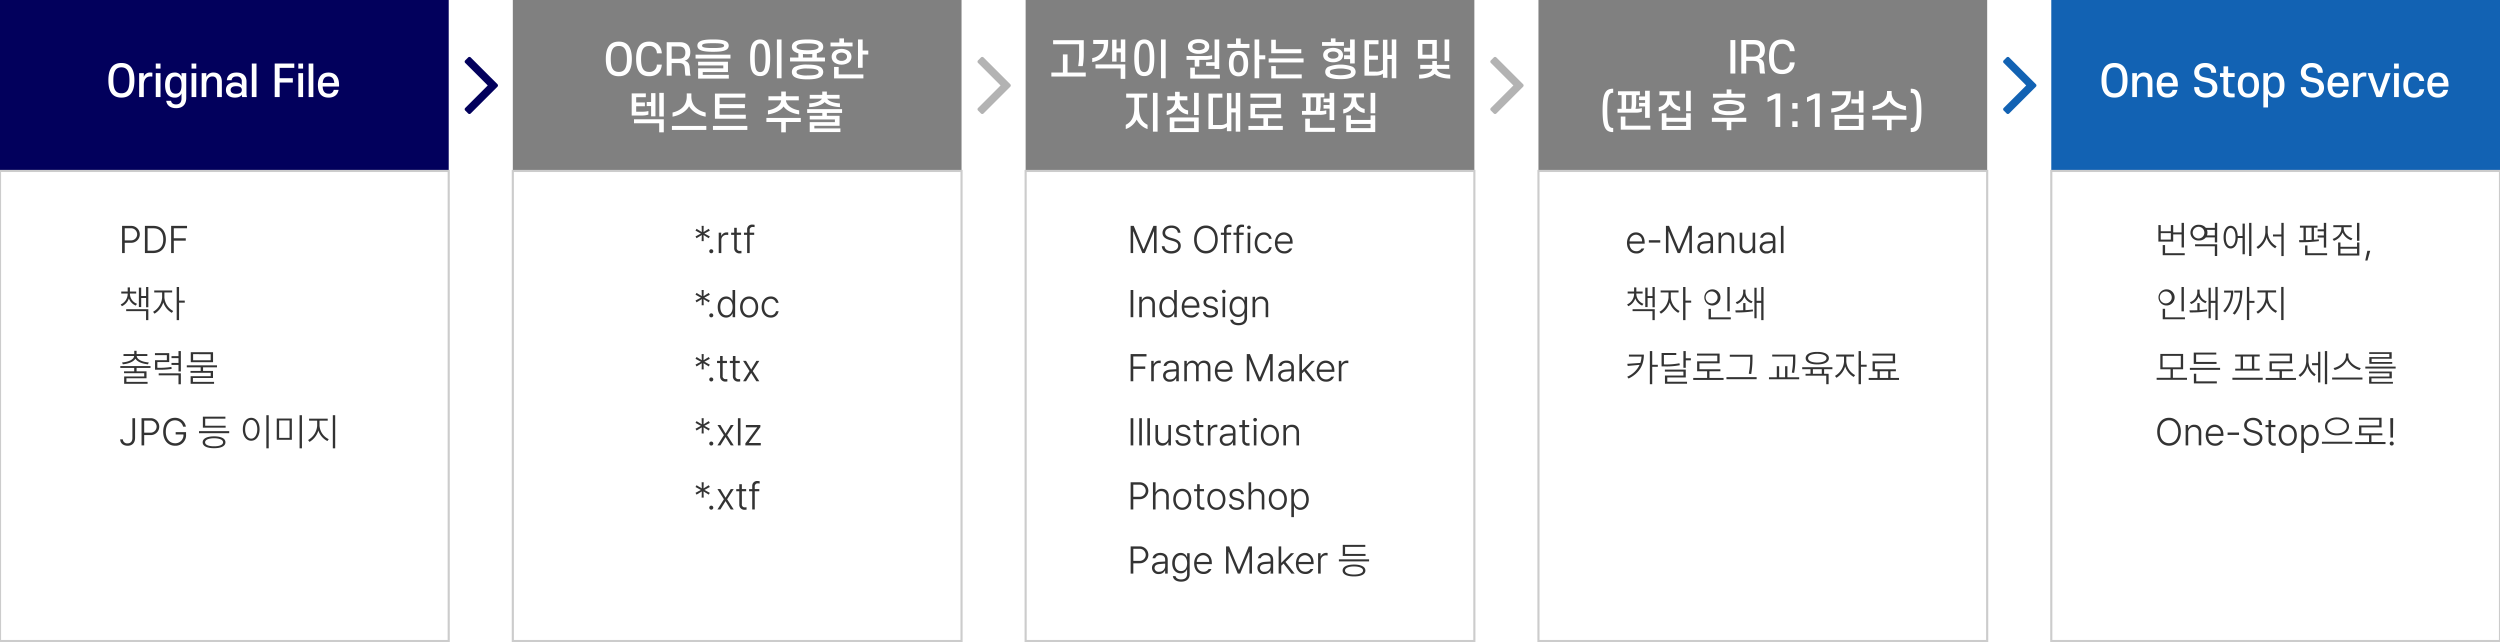 <svg xmlns="http://www.w3.org/2000/svg" width="1170" height="300.5" viewBox="0 0 1170 300.5">
<defs>
    <style>
      .cls-1, .cls-7 {
        fill: #02005c;
      }

      .cls-2, .cls-3 {
        fill: #fff;
      }

      .cls-2, .cls-4, .cls-7, .cls-8, .cls-9 {
        fill-rule: evenodd;
      }

      .cls-3 {
        stroke: #ccc;
        stroke-width: 1px;
      }

      .cls-4 {
        fill: #333;
      }

      .cls-5 {
        fill: gray;
      }

      .cls-6, .cls-9 {
        fill: #1262b3;
      }

      .cls-8 {
        fill: #b3b3b3;
      }
    </style>
  </defs>
  <g id="_01" data-name="01">
    <rect class="cls-1" width="210" height="80"/>
    <path id="Original_File" data-name="Original File" class="cls-2" d="M56.824,45.68c4.881,0,6.081-3.881,6.081-8.1,0-4.2-1.22-8.1-6.081-8.1-4.941,0-6.1,3.921-6.1,8.1C50.723,41.779,51.863,45.68,56.824,45.68Zm0-2.02c-2.961,0-3.781-2.3-3.781-6.081,0-3.721.8-6.061,3.781-6.061,2.941,0,3.761,2.34,3.761,6.061C60.585,41.379,59.745,43.659,56.824,43.659ZM70.344,35.8c0.4,0,.76.02,0.94,0.04l0.04-1.8a3.922,3.922,0,0,0-.92-0.08,2.874,2.874,0,0,0-3.1,2.14v-1.88h-2.18v11.2H67.3V39.678C67.3,37.118,68.463,35.8,70.344,35.8Zm4.779,9.622v-11.2H72.9v11.2h2.221Zm0-13.323V29.736H72.9V32.1h2.221Zm9.821,2.121v1.74a3.16,3.16,0,0,0-3.2-2c-2.761,0-4.481,1.84-4.481,5.861s1.72,5.861,4.481,5.861a3.16,3.16,0,0,0,3.2-2v2.34c0,1.82-.78,2.841-2.521,2.841-1.36,0-2.2-.58-2.36-1.68H77.8c0.3,2.141,1.94,3.441,4.621,3.441,3.361,0,4.741-2.081,4.741-4.781V34.217h-2.22Zm0,5.6c0,2.48-.66,4.021-2.721,4.021-2.081,0-2.761-1.54-2.761-4.021,0-2.461.68-4.021,2.761-4.021C84.284,35.8,84.944,37.358,84.944,39.818Zm6.919,5.6v-11.2h-2.22v11.2h2.22Zm0-13.323V29.736h-2.22V32.1h2.22Zm11.962,6.321c0-2.861-1.4-4.461-3.9-4.461a3.374,3.374,0,0,0-3.361,2.14v-1.88H94.382v11.2h2.181V39.358c0-2.32,1.22-3.581,2.821-3.581,1.44,0,2.22.86,2.22,2.8v6.841h2.221v-7Zm9.319,5.8a2.923,2.923,0,0,0,.22,1.2h2.26a4.345,4.345,0,0,1-.26-1.54v-5.7c0-2.56-1.52-4.221-4.641-4.221-2.86,0-4.4,1.36-4.561,3.581h2.221c0.16-1.14.9-1.76,2.34-1.76a2.161,2.161,0,0,1,2.421,2.4V40c-0.4-.92-1.62-1.44-3.161-1.44-2.6,0-4.241,1.3-4.241,3.561,0,2.281,1.641,3.561,4.241,3.561C111.643,45.68,112.783,45.1,113.143,44.219Zm-2.6-.32c-1.7,0-2.6-.6-2.6-1.78,0-1.16.9-1.78,2.6-1.78,1.721,0,2.621.62,2.621,1.78C113.163,43.3,112.263,43.9,110.542,43.9Zm9.5,1.52V29.736h-2.2V45.419h2.2Zm8.519,0h2.32v-6.8h6.162V36.6h-6.162V31.757h6.842v-2.02h-9.162V45.419Zm13.28,0v-11.2h-2.22v11.2h2.22Zm0-13.323V29.736h-2.22V32.1h2.22Zm4.8,13.323V29.736h-2.2V45.419h2.2ZM158.662,40.5c0.02-.22.02-0.44,0.02-0.68,0-3.721-1.64-5.861-4.941-5.861-3.321,0-4.961,2.14-4.961,5.861,0,3.741,1.64,5.861,5,5.861,2.681,0,4.3-1.36,4.661-3.621h-2.26a2.13,2.13,0,0,1-2.4,1.78c-1.88,0-2.7-1.24-2.78-3.341h7.661Zm-4.921-4.7c1.76,0,2.541,1.14,2.7,3.021h-5.421C151.181,36.938,151.941,35.8,153.741,35.8Z"/>
    <rect id="Rectangle_1_copy" data-name="Rectangle 1 copy" class="cls-3" y="80" width="210" height="220"/>
    <path id="PDF_책자_출력물_JPG_등_이미지" data-name="PDF 책자 출력물 JPG 등 이미지" class="cls-4" d="M57.133,118.439h1.248v-4.816h2.936a3.958,3.958,0,1,0-.018-7.91H57.133v12.726Zm1.248-5.941v-5.66h2.865a2.832,2.832,0,1,1,.018,5.66H58.381ZM71.6,118.439c3.832,0,6.029-2.39,6.029-6.4,0-3.955-2.162-6.328-5.818-6.328H67.82v12.726H71.6Zm-2.531-1.125V106.838H71.74c3.059,0,4.658,1.951,4.658,5.2,0.018,3.287-1.635,5.273-4.869,5.273H69.068Zm11.021,1.125h1.248v-5.818h5.607v-1.107H81.338v-4.676h6.188v-1.125H80.09v12.726ZM60.807,137.594v-0.211h2.936v-0.932H60.807V134.5H59.752v1.951H56.746v0.932h3.006v0.211a5.428,5.428,0,0,1-3.27,4.886l0.563,0.827a6.073,6.073,0,0,0,3.27-3.674,5.767,5.767,0,0,0,3.234,3.392l0.563-.861A5.039,5.039,0,0,1,60.807,137.594Zm8.613-3.287H68.365v4.236H66.08V134.6H64.99v9.106h1.09v-4.236h2.285v4.341H69.42v-9.509Zm0,10.388H59.049v0.914h9.3v4.2H69.42V144.7Zm7.523-5.449v-2.373h3.621v-0.949H72.18v0.949h3.691v2.373a8.413,8.413,0,0,1-4.236,6.68l0.686,0.879a9.37,9.37,0,0,0,4.1-5.309,8.617,8.617,0,0,0,3.99,4.922l0.65-.879A7.725,7.725,0,0,1,76.943,139.246Zm6.855-4.939H82.691v15.5H83.8v-8.174h2.672v-0.949H83.8v-6.381Zm-13.359,37H56.307v0.879h6.5v1.6H58.047v0.862H67.5v1.546H58.1v3.428H69.068v-0.9h-9.9v-1.705h9.4v-3.235H63.918v-1.6H70.44V171.3Zm-6.521-7.119h-1.09v1.529H57.8v0.9h4.975c-0.176,1.793-2.953,2.822-5.643,3.006l0.352,0.879c2.461-.237,4.966-1.072,5.889-2.672,0.914,1.6,3.41,2.435,5.889,2.672l0.352-.879c-2.707-.184-5.484-1.213-5.625-3.006h4.975v-0.9H63.918v-1.529Zm15.275,1.072h-6.68v0.932h5.572v2.39H72.549v4.447h1.072a38.392,38.392,0,0,0,6.7-.369l-0.105-.949a33.376,33.376,0,0,1-6.574.4v-2.654h5.555v-4.2Zm5.449-.949H83.535v2.373h-3.27v0.914h3.27v2.25h-3.27v0.931h3.27v3.059h1.107v-9.527Zm0,10.406H74.272v0.932h9.264v4.2h1.107v-5.133Zm16.91-3.727H87.42V171.9h6.5v1.7H89.16v0.879h9.457v1.582h-9.4v3.551h10.969V178.7h-9.9V176.91h9.4v-3.305H95.031v-1.7h6.522v-0.914Zm-1.846-6.152H89.283v4.676H99.707v-4.676Zm-9.334.914H98.6V168.6H90.373v-2.848ZM61.967,195.713v9.158c0,1.793-.9,2.619-2.232,2.619a2,2,0,0,1-2.25-1.881h-1.23c0,1.829,1.477,3.006,3.48,3.006,2.057,0,3.48-1.265,3.48-3.744v-9.158H61.967Zm4.271,12.726h1.248v-4.816h2.936a3.958,3.958,0,1,0-.018-7.91H66.238v12.726Zm1.248-5.941v-5.66h2.865a2.832,2.832,0,1,1,.017,5.66H67.486ZM85.7,199.686H87a5.074,5.074,0,0,0-5.133-4.149c-3.234,0-5.5,2.549-5.5,6.539s2.232,6.539,5.59,6.539a4.929,4.929,0,0,0,5.115-5.291v-1.09H82.217v1.108h3.639a3.791,3.791,0,0,1-3.9,4.1c-2.549,0-4.359-1.987-4.359-5.362,0-3.392,1.828-5.361,4.271-5.361A3.85,3.85,0,0,1,85.7,199.686Zm21.569,2.091H93.133v0.95h14.133v-0.95Zm-1.67-2.531H96.033v-3.305h9.457v-0.949H94.943v5.168H105.6v-0.914Zm-5.4,4.957c-3.34.018-5.343,1.02-5.343,2.795s2,2.76,5.343,2.76c3.305,0,5.309-.985,5.309-2.76S103.5,204.221,100.2,204.2Zm0,0.9c2.567,0.017,4.2.72,4.2,1.9s-1.634,1.863-4.2,1.863c-2.6,0-4.218-.685-4.218-1.863S97.6,205.117,100.2,205.1Zm25.559-10.793H124.65v15.521h1.108V194.307Zm-8.192,1.23c-2.3,0-3.92,2.092-3.92,5.361s1.618,5.362,3.92,5.362c2.286,0,3.92-2.092,3.92-5.362S119.852,195.537,117.566,195.537Zm0,0.984c1.67,0,2.83,1.793,2.83,4.377,0,2.6-1.16,4.377-2.83,4.377s-2.847-1.775-2.847-4.377C114.719,198.314,115.9,196.521,117.566,196.521Zm19.02-.65H129.52v9.967h7.066v-9.967Zm-5.959.9h4.887v8.138h-4.887v-8.138Zm10.687-2.461h-1.107v15.521h1.107V194.307Zm8.227,4.939v-2.373h3.832v-0.949h-8.719v0.949h3.78v2.373a8.377,8.377,0,0,1-4.254,6.68l0.668,0.879A9.3,9.3,0,0,0,149,201.514a8.516,8.516,0,0,0,4.219,4.9l0.633-.879A7.534,7.534,0,0,1,149.541,199.246Zm7.33-4.939h-1.107v15.5h1.107v-15.5Z"/>
  </g>
  <g id="_02" data-name="02">
    <rect class="cls-5" x="240" width="210" height="80"/>
    <path id="OCR을_이용한_텍스트_추출" data-name="OCR을 이용한 텍스트 추출" class="cls-2" d="M289.623,35.68c4.881,0,6.082-3.881,6.082-8.1,0-4.2-1.221-8.1-6.082-8.1-4.941,0-6.1,3.921-6.1,8.1C283.522,31.779,284.662,35.68,289.623,35.68Zm0-2.02c-2.96,0-3.781-2.3-3.781-6.081,0-3.721.8-6.061,3.781-6.061,2.941,0,3.761,2.34,3.761,6.061C293.384,31.379,292.544,33.659,289.623,33.659Zm10.4-6.081c0-3.721.8-6.061,3.781-6.061a3.34,3.34,0,0,1,3.6,3.441h2.321c-0.181-3.241-2.3-5.481-5.922-5.481-4.941,0-6.1,3.921-6.1,8.1,0,4.2,1.14,8.1,6.1,8.1,3.621,0,5.741-2.22,5.922-5.461H307.4a3.34,3.34,0,0,1-3.6,3.441C300.843,33.659,300.022,31.359,300.022,27.578ZM320.6,34.039a5.75,5.75,0,0,0,.24,1.38h2.36a6.8,6.8,0,0,1-.28-1.7l-0.14-1.92c-0.14-2.061-.86-3.061-2.42-3.341,1.8-.52,2.7-1.92,2.7-4,0-2.981-1.68-4.721-4.941-4.721h-6.1V35.419h2.32V29.5h3.221c2.121,0,2.821.74,2.941,2.661Zm-6.262-6.561V21.757h3.421c1.861,0,2.981.84,2.981,2.861s-1.12,2.861-2.981,2.861h-3.421Zm12.04-6.121a2.11,2.11,0,0,1,.88-1.78c1.121-.82,3.281-1.12,6.462-1.12,3.2,0,5.341.3,6.441,1.12a2.221,2.221,0,0,1,0,3.541c-1.1.82-3.241,1.12-6.441,1.12-3.181,0-5.341-.3-6.462-1.12A2.1,2.1,0,0,1,326.382,21.356Zm2.181,0a0.758,0.758,0,0,0,.36.6c0.64,0.38,2.24.52,4.8,0.52s4.161-.14,4.8-0.52a0.758,0.758,0,0,0,.36-0.6,0.705,0.705,0,0,0-.36-0.6c-0.64-.4-2.241-0.54-4.8-0.54s-4.161.14-4.8,0.54A0.705,0.705,0,0,0,328.563,21.356ZM325.522,27.4V25.6h16.343v1.8H325.522Zm3.361,6.321v1.32h12.2V36.8H326.722V31.979h11.783v-1.34H326.722v-1.76h13.963v4.841h-11.8Zm29.4-6.661c0-2.881-.2-4.981-0.96-5.941a1.873,1.873,0,0,0-1.58-.76,1.925,1.925,0,0,0-1.581.76c-0.72.96-.94,3.061-0.94,5.941s0.22,4.981.94,5.961a2.008,2.008,0,0,0,1.581.72,1.95,1.95,0,0,0,1.58-.72C358.083,32.039,358.283,29.938,358.283,27.058Zm-7.221,0c0-3.281.32-5.741,1.48-7.162a3.967,3.967,0,0,1,3.2-1.42,4.007,4.007,0,0,1,3.22,1.42c1.161,1.42,1.481,3.881,1.481,7.162s-0.32,5.741-1.481,7.162a3.978,3.978,0,0,1-3.22,1.38,3.938,3.938,0,0,1-3.2-1.38C351.382,32.8,351.062,30.338,351.062,27.058Zm14.7-8.582V36.62h-2.181V18.476h2.181ZM370.6,21.9a2.6,2.6,0,0,1,1.141-2.22c1.28-.92,3.5-1.22,6.2-1.22,2.681,0,4.921.3,6.181,1.22a2.6,2.6,0,0,1,1.141,2.22,2.552,2.552,0,0,1-1.141,2.22,5.023,5.023,0,0,1-1.84.8v2h3.8v1.86H369.741v-1.86h3.9v-1.98a5.35,5.35,0,0,1-1.9-.82A2.554,2.554,0,0,1,370.6,21.9Zm9.543,3.381c-0.681.06-1.421,0.08-2.2,0.08-0.76,0-1.48-.02-2.16-0.08v1.64h4.361v-1.64ZM372.782,21.9a1.048,1.048,0,0,0,.5.88c0.78,0.54,2.461.74,4.661,0.74s3.861-.2,4.641-0.74a1.024,1.024,0,0,0,.52-0.88,0.993,0.993,0,0,0-.52-0.86c-0.78-.54-2.44-0.74-4.641-0.74s-3.881.2-4.661,0.74A1.015,1.015,0,0,0,372.782,21.9ZM370.6,33.7a2.67,2.67,0,0,1,1.461-2.44,12.6,12.6,0,0,1,5.881-1.02c2.6,0,4.6.3,5.861,1.02a2.769,2.769,0,0,1,0,4.881c-1.26.72-3.26,1-5.861,1-2.581,0-4.621-.28-5.881-1A2.67,2.67,0,0,1,370.6,33.7Zm2.181,0a1.136,1.136,0,0,0,.62.98,10.457,10.457,0,0,0,4.541.64c2.2,0,3.721-.18,4.521-0.64a1.119,1.119,0,0,0,.64-0.98,1.142,1.142,0,0,0-.64-0.98c-0.8-.46-2.32-0.64-4.521-0.64a10.457,10.457,0,0,0-4.541.64A1.16,1.16,0,0,0,372.782,33.7ZM399,21.717H388.681v-1.8h4.141v-1.96h2.16v1.96H399v1.8Zm-7.681,4.861a1.67,1.67,0,0,0,.58,1.26,2.934,2.934,0,0,0,1.96.66,3.01,3.01,0,0,0,1.841-.56,1.6,1.6,0,0,0,.7-1.36,1.669,1.669,0,0,0-.68-1.38,3.291,3.291,0,0,0-3.761.02A1.738,1.738,0,0,0,391.322,26.578Zm-2.1,0a3.355,3.355,0,0,1,1.36-2.741,6.091,6.091,0,0,1,6.5-.04,3.331,3.331,0,0,1,1.4,2.781,3.271,3.271,0,0,1-1.54,2.841,6.084,6.084,0,0,1-6.3-.08A3.312,3.312,0,0,1,389.221,26.578Zm14.5-8.1v5.161h2.641v1.9h-2.641v6.181h-2.18V18.476h2.18ZM392.5,31.319v3.5h11.562V36.7H390.341V31.319H392.5Zm-92.009,22.74h-4.861V43.7h6.621v1.78h-4.52v2.48h4.08v1.78h-4.08v2.541h2.86a10.714,10.714,0,0,0,2.861-.32v1.66A9.035,9.035,0,0,1,300.493,54.058Zm2.181-4.421v-1.9h2.04V43.6h2.04V54.438h-2.04v-4.8h-2.04Zm5.881,4.9V43.476h2.1V54.538h-2.1ZM308.5,61.92V57.7H296.712v-1.88h13.943v6.1H308.5Zm14-12.2c-1.221,2.12-3.781,4.121-7.742,4.881v-1.94c4.141-.94,6.641-3.521,6.641-7.482V43.7h2.161v1.48c0,3.961,2.56,6.541,6.681,7.482V54.6C326.294,53.838,323.714,51.838,322.494,49.717Zm-8.042,11.1v-1.88h16.1v1.88h-16.1Zm34.363-15.1H336.772v3h11.843v1.9H336.772V53.7h12.263v1.88H334.592V43.8h14.223v1.92Zm-15.163,15.1v-1.88h16.1v1.88h-16.1Zm40.182-13.863h-6.021c0.38,2.7,3.181,4.2,6.2,4.7v1.9c-3.22-.48-5.861-1.72-7.3-3.721-1.44,2-4.161,3.241-7.322,3.721v-1.9c2.981-.5,5.782-2,6.182-4.7h-5.962v-1.92h6v-2.2h2.16v2.2h6.061v1.92ZM358.671,57.1V55.2h16.1v1.9h-7V61.92h-2.16V57.1h-6.942Zm34.243-10.922h-5.761c0.74,1.4,3.541,2.1,5.941,2.2v1.76c-2.84-.14-5.641-0.86-7.181-2.341-1.581,1.58-4.361,2.24-7.222,2.341v-1.76c2.441-.08,5.241-0.76,5.941-2.2h-5.681V44.4h5.861v-1.56h2.161V44.4h5.941v1.78Zm-15.163,6.681v-1.8h16.343v1.8h-7.121V54.2h5.941v4.661h-11.8V60.1h12.2v1.7H378.951V57.159h11.783v-1.24H378.951V54.2h5.882v-1.34h-7.082Z"/>
    <rect id="Rectangle_1_copy-2" data-name="Rectangle 1 copy" class="cls-3" x="240" y="80" width="210" height="220"/>
    <path id="_.rtf_.doc_.ttx_.xlz_.xtf" data-name="*.rtf *.doc *.ttx *.xlz *.xtf" class="cls-4" d="M329.332,112.867L329.262,110l2.443,1.494,0.492-.844-2.531-1.353,2.531-1.371-0.492-.844-2.443,1.494,0.07-2.865h-0.967l0.071,2.865-2.461-1.494-0.475.844,2.514,1.371-2.514,1.353,0.475,0.844L328.436,110l-0.071,2.865h0.967Zm3.551,5.66a0.941,0.941,0,1,0-.949-0.931A0.937,0.937,0,0,0,332.883,118.527Zm3.48-.088h1.213v-6.134a2.385,2.385,0,0,1,2.531-2.391,4.207,4.207,0,0,1,.7.07v-1.213c-0.141-.017-0.422-0.017-0.616-0.017a2.729,2.729,0,0,0-2.584,1.617h-0.088V108.9h-1.16v9.544Zm10.45-9.544h-2v-2.286H343.6V108.9h-1.424v1.019H343.6v6.275a2.359,2.359,0,0,0,2.5,2.391,8.561,8.561,0,0,0,.9-0.053V117.4c-0.193,0-.545.036-0.791,0.036a1.307,1.307,0,0,1-1.388-1.547v-5.977h2V108.9Zm6.153,0h-2.11V107.77a1.344,1.344,0,0,1,1.547-1.53,3.9,3.9,0,0,1,.739.053v-1.072a5.609,5.609,0,0,0-.985-0.106,2.26,2.26,0,0,0-2.5,2.408V108.9h-1.476v1.019h1.476v8.525h1.195v-8.525h2.11V108.9Zm-23.634,33.972L329.262,140l2.443,1.494,0.492-.844-2.531-1.353,2.531-1.371-0.492-.844-2.443,1.494,0.07-2.865h-0.967l0.071,2.865-2.461-1.494-0.475.844,2.514,1.371-2.514,1.353,0.475,0.844L328.436,140l-0.071,2.865h0.967Zm3.551,5.66a0.941,0.941,0,1,0-.949-0.931A0.937,0.937,0,0,0,332.883,148.527Zm6.943,0.106a3.054,3.054,0,0,0,2.918-1.916h0.123v1.722h1.178V135.713h-1.213v4.957h-0.088a3.011,3.011,0,0,0-2.9-1.916c-2.356,0-3.955,1.969-3.955,4.939S337.488,148.633,339.826,148.633Zm0.158-1.072c-1.863,0-2.882-1.706-2.882-3.885,0-2.162,1-3.832,2.882-3.832,1.846,0,2.883,1.582,2.883,3.832C342.867,145.943,341.812,147.561,339.984,147.561Zm10.618,1.072c2.5,0,4.218-2,4.218-4.922,0-2.936-1.722-4.957-4.218-4.957s-4.237,2.021-4.237,4.957C346.365,146.629,348.105,148.633,350.6,148.633Zm0-1.072c-1.969,0-3.041-1.758-3.041-3.85s1.072-3.867,3.041-3.867c1.951,0,3.023,1.775,3.023,3.867S352.553,147.561,350.6,147.561Zm10.089,1.072a3.523,3.523,0,0,0,3.674-2.988h-1.213a2.414,2.414,0,0,1-2.461,1.916c-1.845,0-3.058-1.6-3.058-3.885s1.248-3.832,3.058-3.832a2.425,2.425,0,0,1,2.461,1.9h1.2a3.518,3.518,0,0,0-3.674-2.988c-2.531,0-4.236,2.074-4.236,4.957C356.438,146.559,358.09,148.633,360.691,148.633Zm-31.359,24.234L329.262,170l2.443,1.494,0.492-.844-2.531-1.353,2.531-1.371-0.492-.844-2.443,1.494,0.07-2.865h-0.967l0.071,2.865-2.461-1.494-0.475.844,2.514,1.371-2.514,1.353,0.475,0.844L328.436,170l-0.071,2.865h0.967Zm3.551,5.66a0.941,0.941,0,1,0-.949-0.931A0.937,0.937,0,0,0,332.883,178.527Zm7.33-9.632h-2v-2.286H337V168.9h-1.424v1.019H337v6.275a2.359,2.359,0,0,0,2.5,2.391,8.6,8.6,0,0,0,.9-0.053V177.4c-0.194,0-.545.036-0.791,0.036a1.307,1.307,0,0,1-1.389-1.547v-5.977h2V168.9Zm5.994,0h-2v-2.286H342.99V168.9h-1.424v1.019h1.424v6.275a2.359,2.359,0,0,0,2.5,2.391,8.584,8.584,0,0,0,.9-0.053V177.4c-0.194,0-.545.036-0.791,0.036a1.307,1.307,0,0,1-1.389-1.547v-5.977h2V168.9Zm2.936,0h-1.389l3.023,4.763-3.023,4.781h1.389l2.408-3.9,2.426,3.9h1.388l-3.076-4.781,3.076-4.763h-1.388l-2.426,4.025Zm-19.811,33.972L329.262,200l2.443,1.494,0.492-.844-2.531-1.353,2.531-1.371-0.492-.844-2.443,1.494,0.07-2.865h-0.967l0.071,2.865-2.461-1.494-0.475.844,2.514,1.371-2.514,1.353,0.475,0.844L328.436,200l-0.071,2.865h0.967Zm3.551,5.66a0.941,0.941,0,1,0-.949-0.931A0.937,0.937,0,0,0,332.883,208.527Zm4.271-9.632h-1.388l3.023,4.763-3.023,4.781h1.388l2.408-3.9,2.426,3.9h1.389l-3.076-4.781,3.076-4.763h-1.389l-2.426,4.025Zm9.405-3.182h-1.213v12.726h1.213V195.713Zm2.267,12.726h7.225v-1.107h-5.572v-0.088l5.378-7.383V198.9h-6.785V200h5.239v0.088l-5.485,7.418v0.931Zm-19.494,24.428L329.262,230l2.443,1.494,0.492-.844-2.531-1.353,2.531-1.371-0.492-.844-2.443,1.494,0.07-2.865h-0.967l0.071,2.865-2.461-1.494-0.475.844,2.514,1.371-2.514,1.353,0.475,0.844L328.436,230l-0.071,2.865h0.967Zm3.551,5.66a0.941,0.941,0,1,0-.949-0.931A0.937,0.937,0,0,0,332.883,238.527Zm4.271-9.632h-1.388l3.023,4.763-3.023,4.781h1.388l2.408-3.9,2.426,3.9h1.389l-3.076-4.781,3.076-4.763h-1.389l-2.426,4.025Zm12.041,0h-2v-2.286h-1.212V228.9h-1.424v1.019h1.424v6.275a2.359,2.359,0,0,0,2.5,2.391,8.561,8.561,0,0,0,.9-0.053V237.4c-0.193,0-.545.036-0.791,0.036a1.307,1.307,0,0,1-1.389-1.547v-5.977h2V228.9Zm6.153,0h-2.11V227.77a1.344,1.344,0,0,1,1.547-1.53,3.889,3.889,0,0,1,.738.053v-1.072a5.6,5.6,0,0,0-.984-0.106,2.26,2.26,0,0,0-2.5,2.408V228.9h-1.477v1.019h1.477v8.525h1.195v-8.525h2.11V228.9Z"/>
  </g>
  <g id="_03" data-name="03">
    <rect class="cls-5" x="480" width="210" height="80"/>
    <path id="고객이_원하는_형태_및_지침대로_편집" data-name="고객이 원하는 형태 및 지침대로 편집" class="cls-2" d="M505.016,25.537V20.716H492.853V18.8H507.2v6.3a32.151,32.151,0,0,1-.48,5.861h-2.141A32.874,32.874,0,0,0,505.016,25.537ZM492.033,35.82v-1.88h5.4V25.457h2.18v8.482h8.522v1.88h-16.1Zm24.5-15.223h-4.921V18.7h7v1.14c0,5.181-2.28,8.3-7.461,9.222v-1.88A6.247,6.247,0,0,0,516.534,20.6Zm3.941,8.242V18.6h2.06v4.041h2V18.476h2.1V28.958h-2.1V24.537h-2v4.3h-2.06Zm4,8.082V32.039H512.693v-1.9h13.943V36.92h-2.161Zm13.579-9.862c0-2.881-.2-4.981-0.96-5.941a1.873,1.873,0,0,0-1.58-.76,1.925,1.925,0,0,0-1.581.76c-0.72.96-.94,3.061-0.94,5.941s0.22,4.981.94,5.961a2.008,2.008,0,0,0,1.581.72,1.95,1.95,0,0,0,1.58-.72C537.854,32.039,538.054,29.938,538.054,27.058Zm-7.221,0c0-3.281.32-5.741,1.48-7.162a3.967,3.967,0,0,1,3.2-1.42,4.007,4.007,0,0,1,3.22,1.42c1.16,1.42,1.481,3.881,1.481,7.162s-0.321,5.741-1.481,7.162a3.978,3.978,0,0,1-3.22,1.38,3.938,3.938,0,0,1-3.2-1.38C531.153,32.8,530.833,30.338,530.833,27.058Zm14.7-8.582V36.62h-2.181V18.476h2.181Zm10.436,3.281a2.913,2.913,0,0,1,1.12-2.34,6.362,6.362,0,0,1,3.881-1.06,6.2,6.2,0,0,1,3.841,1.06,3.026,3.026,0,0,1,0,4.7,6.327,6.327,0,0,1-3.841,1.06,6.5,6.5,0,0,1-3.881-1.06A2.924,2.924,0,0,1,555.972,21.757Zm2.081,0a1.346,1.346,0,0,0,.56,1.12,4.9,4.9,0,0,0,4.7,0,1.331,1.331,0,0,0,.54-1.12,1.385,1.385,0,0,0-.54-1.12,5.052,5.052,0,0,0-4.7,0A1.4,1.4,0,0,0,558.053,21.757ZM570.6,32.279h-2.18v-1.44h-3.961v-1.72h3.961V18.476h2.18v13.8Zm-9.322-4.261v3.121h-2.18V28.018h-3.8v-1.8h8.242a14.527,14.527,0,0,0,3.74-.36V27.6a12.754,12.754,0,0,1-3.68.42h-2.321Zm9.642,8.782H557.032V31.659h2.181v3.261h11.7V36.8Zm7.538-16.243v-2.6h2.18v2.6h4.1v1.88H574.392v-1.88h4.061ZM577.292,29.8c0,1.72.28,2.941,0.961,3.581a2.012,2.012,0,0,0,1.38.5,1.887,1.887,0,0,0,1.3-.48c0.72-.64,1.04-1.88,1.04-3.6,0-1.86-.38-3.1-1.12-3.7a2.165,2.165,0,0,0-2.56.08C577.592,26.818,577.292,28.018,577.292,29.8Zm-2.16,0c0-2.421.62-4.2,1.88-5.181a4.38,4.38,0,0,1,2.621-.78,4.087,4.087,0,0,1,2.36.64c1.4,0.92,2.141,2.781,2.141,5.321s-0.72,4.361-2.081,5.281a4.729,4.729,0,0,1-4.981-.1C575.772,34.039,575.132,32.259,575.132,29.8Zm14.183-11.322v7.4h2.841v1.9h-2.841V36.62h-2.181V18.476h2.181Zm7.777,0.12v4.441H609v1.88H594.932V18.6h2.16Zm-3.36,10.622v-1.88h16.343v1.88H593.732Zm3.36,1.7v3.9h12.123V36.7H594.932V30.919h2.16Zm31.861-9.442H618.711V19.7h4.141v-1.74h2.16V19.7h3.941v1.78Zm-7.6,4.3a1.388,1.388,0,0,0,.62,1.14,3.215,3.215,0,0,0,1.92.52,3.343,3.343,0,0,0,2-.56,1.356,1.356,0,0,0,.52-1.1,1.377,1.377,0,0,0-.58-1.14,3.188,3.188,0,0,0-1.941-.52,3.3,3.3,0,0,0-1.92.52A1.416,1.416,0,0,0,621.352,25.777Zm-2.1,0a2.932,2.932,0,0,1,1.3-2.48,6.613,6.613,0,0,1,6.662,0,2.958,2.958,0,0,1,1.3,2.48,2.861,2.861,0,0,1-1.34,2.5,5.876,5.876,0,0,1-3.281.86,5.75,5.75,0,0,1-3.4-.94A2.9,2.9,0,0,1,619.251,25.777Zm9.762-1.62v-1.78h2.821v-3.9h2.18V29.7h-2.18v-2.04h-2.821v-1.78h2.821v-1.72h-2.821Zm-8.8,9.482a2.62,2.62,0,0,1,1.4-2.38,16.2,16.2,0,0,1,11.422,0,2.724,2.724,0,0,1,0,4.761c-1.26.76-3.321,1.02-5.721,1.02s-4.441-.26-5.7-1.02A2.642,2.642,0,0,1,620.211,33.639Zm2.161,0a1.074,1.074,0,0,0,.62.92,14.473,14.473,0,0,0,8.642,0,0.993,0.993,0,0,0,0-1.84,14.471,14.471,0,0,0-8.642,0A1.073,1.073,0,0,0,622.372,33.639Zm21.1,1.76h-4.9V18.8h6.561v1.92h-4.44v5.341h4.18v1.9h-4.18v5.561h3.2a5.19,5.19,0,0,0,3.321-.88V18.6h2.08v7.1h2.041V18.476h2.12V36.62h-2.12V27.6h-2.041v8.8h-2.08V34.419C646.513,35.1,645.212,35.4,643.472,35.4Zm28.94-7.942h-8.841V18.7h8.841v8.762Zm-2.12-1.84V20.576h-4.6v5.041h4.6Zm7.942,3h-2.181V18.476h2.181V28.618Zm-6.822,5.9c-1.2,1.38-3.841,2.2-7.281,2.28v-1.86c3.2-.06,5.9-0.96,6.161-2.721h-5.621v-1.86h5.641v-1.8h2.161v1.8h5.761v1.86h-5.741c0.26,1.76,3,2.66,6.221,2.721V36.8C675.233,36.72,672.613,35.9,671.412,34.519Zm-144.36,11.2V43.8h9.842v1.92h-3.84V50.6c0,4.841,1.9,6.8,4,7.8v2a8.986,8.986,0,0,1-5.1-4.461,8.976,8.976,0,0,1-5.1,4.461v-2c2.061-.98,4-2.961,4-7.8V45.716h-3.8Zm14.7-2.24V61.62h-2.18V43.476h2.18Zm4.577,3.481v-1.9h3.6v-2.1h2.16v2.1h3.6v1.9h-3.6a4.637,4.637,0,0,0,3.941,4.7V53.6a7.262,7.262,0,0,1-4.981-3.081,7.314,7.314,0,0,1-5.041,3.3V51.9a4.784,4.784,0,0,0,3.921-4.941h-3.6ZM561,53.818h-2.18V43.476H561V53.818ZM547.432,61.8V54.978H561V61.8H547.432Zm11.383-4.961h-9.2v3.121h9.2V56.839ZM570.453,60.4h-4.9V43.8h6.521v1.92h-4.4V58.5h3.2a5.073,5.073,0,0,0,3.321-.88V43.6h2.08v7.1h2.041V43.476h2.12V61.62h-2.12V52.6h-2.041v8.8h-2.08v-2A5.549,5.549,0,0,1,570.453,60.4Zm16.919-9.9v2.961h12.263v1.88h-6.2v3.6h6.921v1.88h-16.1v-1.88h7.021v-3.6h-6.081V48.617h12.042v-2.9H585.192V43.8h14.223v6.7H587.372Zm28.6-1.48V45.536h-2.621v6.381h2.361A14.345,14.345,0,0,0,615.973,49.017Zm-4.741,2.9V45.536h-1.681V43.7h10.262v1.84h-1.74v3.381a11.608,11.608,0,0,1-.32,3h0.06a10.165,10.165,0,0,0,2.9-.32v1.72a9.237,9.237,0,0,1-3.041.42h-8.342v-1.82h1.9Zm8.181-4.061v-1.7h2.821V43.476h2.18v12.7h-2.18V50.837h-2.821v-1.7h2.821v-1.28h-2.821ZM624.734,61.7H610.852V55.538h2.18v4.281h11.7V61.7Zm4.217-16.123V43.7h9.362v1.88h-3.6v0.34a4.678,4.678,0,0,0,3.941,5.041v1.92a7.242,7.242,0,0,1-4.981-3.061,7.4,7.4,0,0,1-5.041,3.281v-1.94c2.3-.48,3.921-2.12,3.921-5.241v-0.34h-3.6ZM643.614,53h-2.18V43.476h2.18V53Zm-2.18,3.141v-2.12h2.18V61.8H630.051V54.018h2.181v2.12h9.2Zm0,1.86h-9.2v1.961h9.2V58Z"/>
    <rect id="Rectangle_1_copy-3" data-name="Rectangle 1 copy" class="cls-3" x="480" y="80" width="210" height="220"/>
    <path id="MS_Office_Indesign_Frame_Maker_Illustration_Photoshop_Page_Make" data-name="MS Office Indesign Frame Maker Illustration Photoshop Page Make" class="cls-4" d="M529.133,105.713v12.726h1.178V108.3h0.105l4.219,10.142h1.125l4.219-10.142h0.1v10.142h1.2V105.713H539.8l-4.535,10.933h-0.123l-4.553-10.933h-1.459Zm22.078,3.2h1.23c-0.087-1.951-1.775-3.375-4.166-3.375s-4.218,1.406-4.218,3.481c0,1.652,1.177,2.671,3.181,3.269l1.512,0.44c1.547,0.439,2.637,1.019,2.637,2.285,0,1.511-1.354,2.513-3.235,2.513-1.687,0-3.023-.808-3.146-2.3h-1.283c0.14,2.039,1.81,3.427,4.429,3.427,2.795,0,4.448-1.564,4.448-3.621,0-2.144-1.881-2.97-3.481-3.427l-1.318-.37c-1.213-.334-2.514-0.949-2.514-2.267,0-1.336,1.195-2.32,2.953-2.32C549.893,106.645,551.088,107.523,551.211,108.912Zm18.685,3.164c0-3.99-2.3-6.539-5.519-6.539-3.234,0-5.537,2.549-5.537,6.539s2.3,6.539,5.537,6.539C567.594,118.615,569.9,116.066,569.9,112.076Zm-1.212,0c0,3.393-1.846,5.362-4.307,5.362-2.479,0-4.307-1.987-4.307-5.362,0-3.392,1.846-5.361,4.307-5.361S568.684,108.684,568.684,112.076Zm7.47-3.181h-2.109V107.77a1.344,1.344,0,0,1,1.547-1.53,3.894,3.894,0,0,1,.738.053v-1.072a5.608,5.608,0,0,0-.984-0.106,2.26,2.26,0,0,0-2.5,2.408V108.9h-1.477v1.019h1.477v8.525h1.195v-8.525h2.109V108.9Zm5.871,0h-2.109V107.77a1.344,1.344,0,0,1,1.547-1.53,3.894,3.894,0,0,1,.738.053v-1.072a5.6,5.6,0,0,0-.984-0.106,2.26,2.26,0,0,0-2.5,2.408V108.9h-1.477v1.019h1.477v8.525h1.2v-8.525h2.109V108.9Zm1.881,9.544h1.2V108.9h-1.2v9.544Zm0.615-11.179a0.86,0.86,0,0,0,.879-0.826,0.879,0.879,0,0,0-1.757,0A0.86,0.86,0,0,0,584.521,107.26Zm6.944,11.373a3.524,3.524,0,0,0,3.674-2.988h-1.213a2.415,2.415,0,0,1-2.461,1.916c-1.846,0-3.059-1.6-3.059-3.885s1.248-3.832,3.059-3.832a2.425,2.425,0,0,1,2.461,1.9h1.195a3.517,3.517,0,0,0-3.674-2.988c-2.531,0-4.236,2.074-4.236,4.957C587.211,116.559,588.863,118.633,591.465,118.633Zm9.58,0a3.68,3.68,0,0,0,3.709-2.356h-1.283a2.668,2.668,0,0,1-2.426,1.284c-1.907,0-3.129-1.38-3.182-3.534h7.084v-0.562c0-3.235-2-4.711-4.078-4.711-2.478,0-4.2,2.074-4.2,4.975S598.355,118.633,601.045,118.633Zm-3.164-5.643a3.1,3.1,0,0,1,3.006-3.146,2.9,2.9,0,0,1,2.83,3.146h-5.836Zm-67.5,22.723h-1.248v12.726h1.248V135.713Zm4.008,6.8a2.456,2.456,0,0,1,2.549-2.655,2.256,2.256,0,0,1,2.355,2.5v6.082h1.2V142.27c0-2.268-1.3-3.5-3.234-3.5a2.894,2.894,0,0,0-2.813,1.635h-0.105V138.9h-1.16v9.544h1.213v-5.923Zm12.129,6.117a3.054,3.054,0,0,0,2.918-1.916h0.123v1.722h1.177V135.713h-1.213v4.957h-0.087a3.014,3.014,0,0,0-2.9-1.916c-2.355,0-3.955,1.969-3.955,4.939S544.18,148.633,546.518,148.633Zm0.158-1.072c-1.864,0-2.883-1.706-2.883-3.885,0-2.162,1-3.832,2.883-3.832,1.845,0,2.883,1.582,2.883,3.832C549.559,145.943,548.5,147.561,546.676,147.561Zm10.758,1.072a3.681,3.681,0,0,0,3.709-2.356h-1.284a2.666,2.666,0,0,1-2.425,1.284c-1.908,0-3.129-1.38-3.182-3.534h7.084v-0.562c0-3.235-2-4.711-4.078-4.711-2.479,0-4.2,2.074-4.2,4.975S554.744,148.633,557.434,148.633Zm-3.164-5.643a3.1,3.1,0,0,1,3-3.146,2.9,2.9,0,0,1,2.83,3.146H554.27Zm14.449-1.722h1.195c-0.211-1.5-1.406-2.5-3.287-2.514-2,0-3.375,1.142-3.375,2.725,0,1.265.861,2.162,2.461,2.531l1.459,0.351c1.125,0.264,1.652.791,1.652,1.547,0,1.02-.931,1.67-2.373,1.67-1.3,0-2.074-.527-2.267-1.564h-1.248c0.246,1.687,1.494,2.619,3.533,2.619,2.25,0,3.568-1.16,3.568-2.8,0-1.283-.791-2.127-2.408-2.531l-1.459-.352c-1.16-.281-1.7-0.791-1.7-1.529,0-.932.879-1.635,2.162-1.617A1.915,1.915,0,0,1,568.719,141.268Zm3.445,7.171h1.2V138.9h-1.2v9.544Zm0.615-11.179a0.86,0.86,0,0,0,.879-0.826,0.88,0.88,0,0,0-1.758,0A0.861,0.861,0,0,0,572.779,137.26Zm6.856,14.959c2.3,0,3.99-1.108,3.99-3.533V138.9h-1.178v1.775h-0.105a3.039,3.039,0,0,0-2.918-1.916c-2.356,0-3.955,1.916-3.955,4.834,0,2.935,1.652,4.746,3.937,4.746a2.979,2.979,0,0,0,2.918-1.828h0.106v2.109c0,1.74-1.055,2.549-2.795,2.549-1.371,0-2.373-.51-2.6-1.529h-1.265C576,151.322,577.525,152.219,579.635,152.219Zm-0.071-4.957c-1.863,0-2.882-1.494-2.882-3.639,0-2.109,1-3.779,2.882-3.779,1.846,0,2.883,1.582,2.883,3.779C582.447,145.891,581.375,147.262,579.564,147.262Zm7.858-4.746a2.456,2.456,0,0,1,2.549-2.655,2.256,2.256,0,0,1,2.355,2.5v6.082h1.195V142.27c0-2.268-1.3-3.5-3.234-3.5a2.893,2.893,0,0,0-2.812,1.635h-0.106V138.9h-1.16v9.544h1.213v-5.923Zm-58.289,35.923h1.248v-5.818h5.607v-1.107h-5.607v-4.676h6.187v-1.125h-7.435v12.726Zm9.641,0h1.213v-6.134a2.386,2.386,0,0,1,2.532-2.391,4.2,4.2,0,0,1,.7.07v-1.213c-0.141-.017-0.422-0.017-0.616-0.017a2.729,2.729,0,0,0-2.584,1.617h-0.087V168.9h-1.161v9.544Zm5.546-2.671a2.869,2.869,0,0,0,3.147,2.882,3.091,3.091,0,0,0,2.935-1.687h0.071v1.476h1.2v-6.451c0-2.619-2.022-3.234-3.445-3.234-1.987,0-3.446,1-3.639,2.514h1.248a2.177,2.177,0,0,1,2.32-1.442c1.494,0,2.321.774,2.321,2.057v0.9c-0.457.027-2,.115-2.637,0.159C545.885,173.1,544.32,173.834,544.32,175.768Zm1.2,0.052c0-1.09.808-1.74,2.5-1.863,0.466-.026,1.986-0.141,2.461-0.176v1.02a2.7,2.7,0,0,1-2.83,2.777A1.843,1.843,0,0,1,545.516,175.82Zm8.736,2.619h1.213v-6.082a2.3,2.3,0,0,1,2.267-2.5,1.921,1.921,0,0,1,2.022,2.092v6.486h1.213v-6.257a2.127,2.127,0,0,1,2.232-2.321,1.937,1.937,0,0,1,2.057,2.2v6.38h1.213v-6.4c0-2.145-1.125-3.27-2.9-3.27a2.879,2.879,0,0,0-2.83,1.723h-0.07a2.827,2.827,0,0,0-5.15-.123h-0.106V168.9h-1.16v9.544Zm18.686,0.194a3.679,3.679,0,0,0,3.708-2.356h-1.283a2.666,2.666,0,0,1-2.425,1.284c-1.908,0-3.129-1.38-3.182-3.534h7.084v-0.562c0-3.235-2-4.711-4.078-4.711-2.479,0-4.2,2.074-4.2,4.975S570.248,178.633,572.938,178.633Zm-3.165-5.643a3.106,3.106,0,0,1,3.006-3.146,2.9,2.9,0,0,1,2.83,3.146h-5.836Zm13.711-7.277v12.726h1.178V168.3h0.106l4.218,10.142h1.125L594.33,168.3h0.106v10.142h1.195V165.713h-1.477l-4.535,10.933H589.5l-4.553-10.933h-1.459Zm14.7,10.055a2.868,2.868,0,0,0,3.146,2.882,3.093,3.093,0,0,0,2.936-1.687h0.07v1.476h1.2v-6.451c0-2.619-2.021-3.234-3.445-3.234-1.986,0-3.445,1-3.639,2.514h1.248a2.178,2.178,0,0,1,2.321-1.442c1.494,0,2.32.774,2.32,2.057v0.9c-0.457.027-2,.115-2.637,0.159C599.744,173.1,598.18,173.834,598.18,175.768Zm1.2,0.052c0-1.09.809-1.74,2.5-1.863,0.466-.026,1.986-0.141,2.461-0.176v1.02a2.7,2.7,0,0,1-2.83,2.777A1.843,1.843,0,0,1,599.375,175.82Zm8.736,2.619h1.213v-3.673l1.072-1,3.692,4.675H615.6l-4.307-5.449,4.061-4.095h-1.512l-4.395,4.429h-0.123v-7.611h-1.213v12.726Zm12.472,0.194a3.68,3.68,0,0,0,3.709-2.356h-1.283a2.668,2.668,0,0,1-2.426,1.284c-1.907,0-3.129-1.38-3.182-3.534h7.084v-0.562c0-3.235-2-4.711-4.078-4.711-2.478,0-4.2,2.074-4.2,4.975S617.894,178.633,620.583,178.633Zm-3.164-5.643a3.1,3.1,0,0,1,3.006-3.146,2.9,2.9,0,0,1,2.83,3.146h-5.836Zm9.141,5.449h1.212v-6.134a2.386,2.386,0,0,1,2.532-2.391,4.2,4.2,0,0,1,.7.07v-1.213c-0.141-.017-0.422-0.017-0.615-0.017a2.727,2.727,0,0,0-2.584,1.617H627.72V168.9h-1.16v9.544Zm-96.179,17.274h-1.248v12.726h1.248V195.713Zm4.008,0h-1.213v12.726h1.213V195.713Zm3.779,0h-1.213v12.726h1.213V195.713Zm8.631,9.035a2.543,2.543,0,0,1-2.567,2.654,2.235,2.235,0,0,1-2.285-2.425V198.9h-1.213v6.169c0,2.268,1.319,3.5,3.147,3.5a2.979,2.979,0,0,0,2.83-1.705H546.8v1.582h1.2V198.9h-1.2v5.853Zm9.07-3.48h1.195c-0.21-1.5-1.406-2.5-3.287-2.514-2,0-3.375,1.142-3.375,2.725,0,1.265.862,2.162,2.461,2.531l1.459,0.351c1.125,0.264,1.653.791,1.653,1.547,0,1.02-.932,1.67-2.373,1.67-1.3,0-2.075-.527-2.268-1.564h-1.248c0.246,1.687,1.494,2.619,3.533,2.619,2.25,0,3.569-1.16,3.569-2.8,0-1.283-.792-2.127-2.409-2.531l-1.459-.352c-1.16-.281-1.705-0.791-1.705-1.529,0-.932.879-1.635,2.162-1.617A1.915,1.915,0,0,1,555.869,201.268Zm7.277-2.373h-2v-2.286H559.93V198.9h-1.424v1.019h1.424v6.275a2.359,2.359,0,0,0,2.5,2.391,8.561,8.561,0,0,0,.9-0.053V207.4c-0.193,0-.545.036-0.791,0.036a1.307,1.307,0,0,1-1.388-1.547v-5.977h2V198.9Zm2.145,9.544H566.5v-6.134a2.385,2.385,0,0,1,2.531-2.391,4.178,4.178,0,0,1,.7.07v-1.213c-0.14-.017-0.422-0.017-0.615-0.017a2.728,2.728,0,0,0-2.584,1.617h-0.088V198.9h-1.16v9.544Zm5.546-2.671a2.868,2.868,0,0,0,3.146,2.882,3.093,3.093,0,0,0,2.936-1.687h0.07v1.476h1.2v-6.451c0-2.619-2.022-3.234-3.446-3.234-1.986,0-3.445,1-3.638,2.514h1.248a2.176,2.176,0,0,1,2.32-1.442c1.494,0,2.32.774,2.32,2.057v0.9c-0.457.027-2,.115-2.636,0.159C572.4,203.1,570.837,203.834,570.837,205.768Zm1.2,0.052c0-1.09.809-1.74,2.5-1.863,0.466-.026,1.987-0.141,2.461-0.176v1.02a2.7,2.7,0,0,1-2.83,2.777A1.843,1.843,0,0,1,572.032,205.82Zm12.586-6.925h-2v-2.286H581.4V198.9h-1.423v1.019H581.4v6.275a2.359,2.359,0,0,0,2.5,2.391,8.565,8.565,0,0,0,.9-0.053V207.4c-0.193,0-.545.036-0.791,0.036a1.307,1.307,0,0,1-1.389-1.547v-5.977h2V198.9Zm2.162,9.544h1.2V198.9h-1.2v9.544ZM587.4,197.26a0.86,0.86,0,0,0,.878-0.826,0.879,0.879,0,0,0-1.757,0A0.86,0.86,0,0,0,587.4,197.26Zm6.925,11.373c2.5,0,4.219-2,4.219-4.922,0-2.936-1.723-4.957-4.219-4.957s-4.236,2.021-4.236,4.957C590.085,206.629,591.825,208.633,594.321,208.633Zm0-1.072c-1.968,0-3.041-1.758-3.041-3.85s1.073-3.867,3.041-3.867c1.951,0,3.024,1.775,3.024,3.867S596.272,207.561,594.321,207.561Zm7.524-5.045a2.456,2.456,0,0,1,2.549-2.655,2.256,2.256,0,0,1,2.355,2.5v6.082h1.195V202.27c0-2.268-1.3-3.5-3.234-3.5a2.894,2.894,0,0,0-2.813,1.635h-0.105V198.9h-1.16v9.544h1.213v-5.923Zm-72.712,35.923h1.248v-4.816h2.935a3.958,3.958,0,1,0-.017-7.91h-4.166v12.726Zm1.248-5.941v-5.66h2.865a2.832,2.832,0,1,1,.018,5.66h-2.883Zm10.424,0.018a2.478,2.478,0,0,1,2.6-2.655,2.251,2.251,0,0,1,2.373,2.5v6.082h1.2V232.27c0-2.286-1.319-3.5-3.252-3.5a2.843,2.843,0,0,0-2.83,1.635H540.8v-4.693h-1.213v12.726H540.8v-5.923Zm12.5,6.117c2.5,0,4.218-2,4.218-4.922,0-2.936-1.722-4.957-4.218-4.957s-4.237,2.021-4.237,4.957C549.066,236.629,550.807,238.633,553.3,238.633Zm0-1.072c-1.969,0-3.041-1.758-3.041-3.85s1.072-3.867,3.041-3.867c1.951,0,3.023,1.775,3.023,3.867S555.254,237.561,553.3,237.561Zm10.16-8.666h-2v-2.286h-1.213V228.9h-1.424v1.019h1.424v6.275a2.359,2.359,0,0,0,2.5,2.391,8.6,8.6,0,0,0,.9-0.053V237.4c-0.194,0-.545.036-0.791,0.036a1.307,1.307,0,0,1-1.389-1.547v-5.977h2V228.9Zm5.809,9.738c2.5,0,4.219-2,4.219-4.922,0-2.936-1.722-4.957-4.219-4.957s-4.236,2.021-4.236,4.957C565.036,236.629,566.776,238.633,569.272,238.633Zm0-1.072c-1.968,0-3.041-1.758-3.041-3.85s1.073-3.867,3.041-3.867c1.952,0,3.024,1.775,3.024,3.867S571.224,237.561,569.272,237.561Zm11.62-6.293h1.195c-0.211-1.5-1.406-2.5-3.287-2.514-2,0-3.375,1.142-3.375,2.725,0,1.265.861,2.162,2.461,2.531l1.459,0.351c1.125,0.264,1.652.791,1.652,1.547,0,1.02-.932,1.67-2.373,1.67-1.3,0-2.074-.527-2.268-1.564h-1.248c0.246,1.687,1.5,2.619,3.534,2.619,2.25,0,3.568-1.16,3.568-2.8,0-1.283-.791-2.127-2.408-2.531l-1.459-.352c-1.16-.281-1.7-0.791-1.7-1.529,0-.932.879-1.635,2.162-1.617A1.915,1.915,0,0,1,580.892,231.268Zm4.64,1.248a2.478,2.478,0,0,1,2.6-2.655,2.251,2.251,0,0,1,2.373,2.5v6.082h1.2V232.27c0-2.286-1.318-3.5-3.252-3.5a2.843,2.843,0,0,0-2.83,1.635h-0.088v-4.693h-1.213v12.726h1.213v-5.923Zm12.5,6.117c2.5,0,4.219-2,4.219-4.922,0-2.936-1.723-4.957-4.219-4.957s-4.236,2.021-4.236,4.957C593.794,236.629,595.534,238.633,598.03,238.633Zm0-1.072c-1.968,0-3.041-1.758-3.041-3.85s1.073-3.867,3.041-3.867c1.951,0,3.024,1.775,3.024,3.867S599.981,237.561,598.03,237.561Zm6.311,4.464h1.213v-5.308h0.088a3.051,3.051,0,0,0,2.918,1.916c2.337,0,3.937-1.969,3.937-4.94s-1.6-4.939-3.955-4.939a3.029,3.029,0,0,0-2.9,1.916H605.5V228.9h-1.16v13.13Zm1.195-8.349c0-2.25,1.02-3.832,2.865-3.832,1.881,0,2.9,1.67,2.9,3.832,0,2.179-1.037,3.885-2.9,3.885C606.573,237.561,605.536,235.943,605.536,233.676Zm-76.4,34.763h1.248v-4.816h2.935a3.958,3.958,0,1,0-.017-7.91h-4.166v12.726Zm1.248-5.941v-5.66h2.865a2.832,2.832,0,1,1,.018,5.66h-2.883Zm8.745,3.27a2.868,2.868,0,0,0,3.146,2.882,3.093,3.093,0,0,0,2.936-1.687h0.07v1.476h1.2v-6.451c0-2.619-2.022-3.234-3.446-3.234-1.986,0-3.445,1-3.638,2.514h1.248a2.176,2.176,0,0,1,2.32-1.442c1.494,0,2.32.774,2.32,2.057v0.9c-0.457.027-2,.115-2.636,0.159C540.69,263.1,539.126,263.834,539.126,265.768Zm1.2,0.052c0-1.09.809-1.74,2.5-1.863,0.466-.026,1.987-0.141,2.461-0.176v1.02a2.7,2.7,0,0,1-2.83,2.777A1.843,1.843,0,0,1,540.321,265.82Zm12.428,6.4c2.3,0,3.99-1.108,3.99-3.533V258.9h-1.177v1.775h-0.106a3.039,3.039,0,0,0-2.918-1.916c-2.355,0-3.955,1.916-3.955,4.834,0,2.935,1.652,4.746,3.938,4.746a2.978,2.978,0,0,0,2.917-1.828h0.106v2.109c0,1.74-1.055,2.549-2.795,2.549-1.371,0-2.373-.51-2.6-1.529h-1.265C549.11,271.322,550.64,272.219,552.749,272.219Zm-0.07-4.957c-1.864,0-2.883-1.494-2.883-3.639,0-2.109,1-3.779,2.883-3.779,1.845,0,2.883,1.582,2.883,3.779C555.562,265.891,554.489,267.262,552.679,267.262Zm10.547,1.371a3.681,3.681,0,0,0,3.709-2.356h-1.284a2.666,2.666,0,0,1-2.425,1.284c-1.908,0-3.129-1.38-3.182-3.534h7.084v-0.562c0-3.235-2-4.711-4.078-4.711-2.479,0-4.2,2.074-4.2,4.975S560.536,268.633,563.226,268.633Zm-3.164-5.643a3.1,3.1,0,0,1,3-3.146,2.9,2.9,0,0,1,2.83,3.146h-5.835Zm13.71-7.277v12.726h1.178V258.3h0.106l4.218,10.142H580.4l4.219-10.142h0.106v10.142h1.195V255.713h-1.477l-4.535,10.933h-0.123l-4.553-10.933h-1.459Zm14.7,10.055a2.868,2.868,0,0,0,3.146,2.882,3.093,3.093,0,0,0,2.936-1.687h0.07v1.476h1.2v-6.451c0-2.619-2.021-3.234-3.445-3.234-1.986,0-3.445,1-3.639,2.514h1.248a2.178,2.178,0,0,1,2.321-1.442c1.494,0,2.32.774,2.32,2.057v0.9c-0.457.027-2,.115-2.637,0.159C590.032,263.1,588.468,263.834,588.468,265.768Zm1.2,0.052c0-1.09.809-1.74,2.5-1.863,0.466-.026,1.987-0.141,2.461-0.176v1.02a2.7,2.7,0,0,1-2.83,2.777A1.843,1.843,0,0,1,589.663,265.82Zm8.736,2.619h1.213v-3.673l1.073-1,3.691,4.675h1.512l-4.307-5.449,4.061-4.1H604.13l-4.395,4.429h-0.123v-7.611H598.4v12.726Zm12.472,0.194a3.68,3.68,0,0,0,3.709-2.356H613.3a2.668,2.668,0,0,1-2.426,1.284c-1.907,0-3.129-1.38-3.182-3.534h7.084v-0.562c0-3.235-2-4.711-4.078-4.711-2.478,0-4.2,2.074-4.2,4.975S608.182,268.633,610.871,268.633Zm-3.164-5.643a3.1,3.1,0,0,1,3.006-3.146,2.9,2.9,0,0,1,2.83,3.146h-5.836Zm9.141,5.449h1.213v-6.134a2.385,2.385,0,0,1,2.531-2.391,4.2,4.2,0,0,1,.7.07v-1.213c-0.141-.017-0.422-0.017-0.615-0.017a2.727,2.727,0,0,0-2.584,1.617h-0.088V258.9h-1.16v9.544Zm23.888-6.662H626.6v0.95h14.132v-0.95Zm-1.67-2.531H629.5v-3.3h9.457v-0.949H628.414v5.168h10.652v-0.914Zm-5.4,4.957c-3.34.018-5.344,1.02-5.344,2.8s2,2.76,5.344,2.76c3.305,0,5.309-.985,5.309-2.76S636.975,264.221,633.67,264.2Zm0,0.9c2.566,0.017,4.2.72,4.2,1.9s-1.635,1.863-4.2,1.863c-2.6,0-4.219-.685-4.219-1.863S631.068,265.117,633.67,265.1Z"/>
  </g>
  <g id="_04" data-name="04">
    <rect class="cls-5" x="720" width="210" height="80"/>
    <path id="IRC_편집_후_1:1검수_" data-name="IRC (편집 후 1:1검수)" class="cls-2" d="M812.142,18.736h-2.321V34.419h2.321V18.736Zm11.361,14.3a5.75,5.75,0,0,0,.24,1.38H826.1a6.8,6.8,0,0,1-.28-1.7l-0.14-1.92c-0.14-2.061-.861-3.061-2.421-3.341,1.8-.52,2.7-1.92,2.7-4,0-2.981-1.681-4.721-4.941-4.721h-6.1V34.419h2.321V28.5h3.22c2.121,0,2.821.74,2.941,2.661Zm-6.261-6.561V20.757h3.42c1.861,0,2.981.84,2.981,2.861s-1.12,2.861-2.981,2.861h-3.42Zm12.98,0.1c0-3.721.8-6.061,3.781-6.061a3.34,3.34,0,0,1,3.6,3.441h2.321c-0.18-3.241-2.3-5.481-5.921-5.481-4.941,0-6.1,3.921-6.1,8.1,0,4.2,1.141,8.1,6.1,8.1,3.62,0,5.741-2.22,5.921-5.461H837.6a3.34,3.34,0,0,1-3.6,3.441C831.042,32.659,830.222,30.359,830.222,26.578Zm-80.21,25.08c0,8.542,1.621,10.162,4.962,10.162V59.88c-1.881,0-2.761-1.02-2.761-8.222,0-7.181.88-8.222,2.761-8.222v-1.92C751.633,41.516,750.012,43.136,750.012,51.658Zm13.622-3.641V44.536h-2.621v6.381h2.361A14.345,14.345,0,0,0,763.634,48.017Zm-4.741,2.9V44.536h-1.681V42.7h10.263v1.84h-1.741v3.381a11.608,11.608,0,0,1-.32,3h0.06a10.161,10.161,0,0,0,2.9-.32v1.72a9.233,9.233,0,0,1-3.041.42h-8.342v-1.82h1.9Zm8.182-4.061v-1.7h2.82V42.476h2.181v12.7H769.9V49.837h-2.82v-1.7h2.82v-1.28h-2.82ZM772.4,60.7H758.513V54.538h2.18v4.281h11.7V60.7Zm4.216-16.123V42.7h9.362v1.88h-3.6v0.34a4.678,4.678,0,0,0,3.94,5.041v1.92a7.244,7.244,0,0,1-4.981-3.061,7.4,7.4,0,0,1-5.041,3.281v-1.94c2.3-.48,3.921-2.12,3.921-5.241v-0.34h-3.6ZM791.275,52H789.1V42.476h2.18V52Zm-2.18,3.141v-2.12h2.18V60.8H777.713V53.018h2.18v2.12h9.2Zm0,1.86h-9.2v1.961h9.2V57Zm27.66-13.143V45.7h-15.1v-1.84h6.421v-2.02h2.221v2.02h6.461Zm-12.483,6.481a1.235,1.235,0,0,0,.841,1.1,10.364,10.364,0,0,0,4.08.58,11.551,11.551,0,0,0,3.881-.48,1.374,1.374,0,0,0,1.061-1.2,1.261,1.261,0,0,0-.861-1.12,14.428,14.428,0,0,0-8.1,0A1.249,1.249,0,0,0,804.272,50.338Zm-2.18,0a2.836,2.836,0,0,1,1.86-2.641,15.878,15.878,0,0,1,10.483-.02,2.818,2.818,0,0,1-.06,5.321,12.708,12.708,0,0,1-5.182.88,12.329,12.329,0,0,1-5.281-.92A2.86,2.86,0,0,1,802.092,50.338Zm-0.94,6.681v-1.9h16.1v1.9h-7v3.9h-2.161v-3.9h-6.941Zm32,2.4V43.736h-1.921l-4.02,1.82v2.2l3.68-1.64v13.3h2.261Zm8.119-11.2h-2.481v2.66h2.481v-2.66Zm0,8.542h-2.481v2.661h2.481V56.759Zm10.361,2.661V43.736h-1.921l-4.021,1.82v2.2l3.681-1.64v13.3h2.261Zm12.36-14.843h-6.542V42.7h8.7V44c0,5.621-3.4,8.1-9.142,8.662v-1.9C861.392,50.3,863.993,48.3,863.993,44.576Zm8.121,8.122h-2.18V48.417h-3.481V46.5h3.481V42.476h2.18V52.7Zm-13.562,8.1V53.758h13.562V60.8H858.552Zm11.382-5.181h-9.2v3.341h9.2V55.619Zm14.279-8.242c-1.221,2.04-3.981,3.6-7.742,4.181v-1.92c4-.74,6.641-2.761,6.641-6.281V42.6h2.161v0.76c0,3.521,2.681,5.521,6.681,6.281v1.92C888.214,50.978,885.433,49.417,884.213,47.377Zm-8.042,8.662v-1.92h16.1v1.92h-7V60.92h-2.161V56.039h-6.941Zm23.061-4.381c0-8.522-1.641-10.142-5-10.142v1.92c1.9,0,2.78,1.04,2.78,8.222,0,7.2-.88,8.222-2.78,8.222V61.82C897.591,61.82,899.232,60.2,899.232,51.658Z"/>
    <rect id="Rectangle_1_copy-4" data-name="Rectangle 1 copy" class="cls-3" x="720" y="80" width="210" height="220"/>
    <path id="e-Manual_책자_인쇄_카달로그_교육자료" data-name="e-Manual 책자 인쇄 카달로그 교육자료" class="cls-4" d="M765.807,118.633a3.681,3.681,0,0,0,3.709-2.356h-1.284a2.666,2.666,0,0,1-2.425,1.284c-1.908,0-3.129-1.38-3.182-3.534h7.084v-0.562c0-3.235-2-4.711-4.078-4.711-2.479,0-4.2,2.074-4.2,4.975S763.117,118.633,765.807,118.633Zm-3.164-5.643a3.1,3.1,0,0,1,3-3.146,2.9,2.9,0,0,1,2.831,3.146h-5.836ZM777,112.428H771.66v1.125H777v-1.125Zm2.654-6.715v12.726h1.178V108.3h0.105l4.219,10.142h1.125L790.5,108.3h0.105v10.142h1.2V105.713h-1.477l-4.535,10.933H785.67l-4.553-10.933h-1.459Zm14.7,10.055a2.868,2.868,0,0,0,3.146,2.882,3.093,3.093,0,0,0,2.936-1.687h0.07v1.476h1.2v-6.451c0-2.619-2.021-3.234-3.445-3.234-1.986,0-3.445,1-3.639,2.514h1.248a2.178,2.178,0,0,1,2.321-1.442c1.494,0,2.32.774,2.32,2.057v0.9c-0.457.027-2,.115-2.637,0.159C795.918,113.1,794.354,113.834,794.354,115.768Zm1.195,0.052c0-1.09.808-1.74,2.5-1.863,0.466-.026,1.986-0.141,2.461-0.176v1.02a2.7,2.7,0,0,1-2.83,2.777A1.843,1.843,0,0,1,795.549,115.82Zm9.949-3.3a2.456,2.456,0,0,1,2.549-2.655,2.256,2.256,0,0,1,2.355,2.5v6.082h1.2V112.27c0-2.268-1.3-3.5-3.235-3.5a2.893,2.893,0,0,0-2.812,1.635h-0.106V108.9h-1.16v9.544H805.5v-5.923Zm14.731,2.232a2.543,2.543,0,0,1-2.567,2.654,2.235,2.235,0,0,1-2.285-2.425V108.9h-1.213v6.169c0,2.268,1.318,3.5,3.147,3.5a2.979,2.979,0,0,0,2.83-1.7h0.088v1.582h1.195V108.9h-1.195v5.853Zm3.3,1.02a2.869,2.869,0,0,0,3.147,2.882,3.091,3.091,0,0,0,2.935-1.687h0.071v1.476h1.195v-6.451c0-2.619-2.022-3.234-3.445-3.234-1.987,0-3.446,1-3.639,2.514h1.248a2.176,2.176,0,0,1,2.32-1.442c1.494,0,2.321.774,2.321,2.057v0.9c-0.457.027-2,.115-2.637,0.159C825.1,113.1,823.533,113.834,823.533,115.768Zm1.2,0.052c0-1.09.808-1.74,2.5-1.863,0.465-.026,1.986-0.141,2.461-0.176v1.02a2.7,2.7,0,0,1-2.831,2.777A1.842,1.842,0,0,1,824.729,115.82Zm9.949-10.107h-1.213v12.726h1.213V105.713Zm-68.871,31.881v-0.211h2.935v-0.932h-2.935V134.5h-1.055v1.951h-3.006v0.932h3.006v0.211a5.429,5.429,0,0,1-3.27,4.886l0.563,0.827a6.07,6.07,0,0,0,3.269-3.674,5.769,5.769,0,0,0,3.235,3.392l0.562-.861A5.039,5.039,0,0,1,765.807,137.594Zm8.613-3.287h-1.055v4.236H771.08V134.6h-1.09v9.106h1.09v-4.236h2.285v4.341h1.055v-9.509Zm0,10.388H764.049v0.914h9.3v4.2h1.072V144.7Zm7.523-5.449v-2.373h3.621v-0.949H777.18v0.949h3.691v2.373a8.412,8.412,0,0,1-4.236,6.68l0.685,0.879a9.368,9.368,0,0,0,4.1-5.309,8.618,8.618,0,0,0,3.99,4.922l0.651-.879A7.725,7.725,0,0,1,781.943,139.246Zm6.856-4.939h-1.108v15.5H788.8v-8.174h2.672v-0.949H788.8v-6.381Zm20.707,0H808.4v11.408h1.108V134.307Zm0.51,14.2h-9.3v-3.973h-1.108v4.9h10.407V148.51Zm-8.842-13.078a3.778,3.778,0,1,0,4.008,3.761A3.743,3.743,0,0,0,801.174,135.432Zm0,0.966a2.8,2.8,0,1,1-2.936,2.8A2.8,2.8,0,0,1,801.174,136.4Zm15.7,5.432h-1.055v3.375c-1.371.044-2.671,0.053-3.691,0.053l0.176,0.967a48.085,48.085,0,0,0,8.1-.528l-0.07-.861c-1.055.158-2.259,0.255-3.463,0.316V141.83Zm8.455-7.523h-1.072v6.486h-2.162v-6.117h-1.037v14.273h1.037v-7.207h2.162v8.069h1.072v-15.5Zm-8.437,2.654v-1.424H815.8v1.424a4.967,4.967,0,0,1-3.481,4.465l0.58,0.879a5.9,5.9,0,0,0,3.481-3.516,5.5,5.5,0,0,0,3.269,3.111l0.581-.861A4.6,4.6,0,0,1,816.889,136.961Zm-47.549,29h-7v0.932h5.888a11.784,11.784,0,0,1-.544,2.953l-6.118.422,0.211,1,5.555-.528a11.329,11.329,0,0,1-5.8,5.572l0.633,0.844C767.67,174.467,769.322,170.336,769.34,165.959Zm3.9-1.652h-1.107v15.5h1.107v-8.139h2.619V170.74h-2.619v-6.433Zm5.555,6.24h-0.088v-4.4h5.783v-0.931h-6.873v6.258H778.8a32.424,32.424,0,0,0,7.348-.563L785.986,170A32,32,0,0,1,778.8,170.547Zm10.142-6.24h-1.107v7.839h1.107v-3.515h2.391v-0.949h-2.391v-3.375Zm0,8.666h-9.773V173.9h8.666v1.846H779.2v3.832h10.336v-0.914h-9.246v-2.022h8.648v-3.673Zm17.684,3.9h-6.592v-3.129h5.115v-0.932h-9.808v-2.777h9.439V165.5H794.2v0.932h9.493v2.671h-9.44v4.641h4.676v3.129h-6.5v0.949h14.2v-0.949Zm13.535-10.846H809.541v0.932h9.527v0.527a34.4,34.4,0,0,1-.65,7.418l1.143,0.141a42.624,42.624,0,0,0,.6-7.559v-1.459Zm1.951,10.477H807.977v0.949h14.132v-0.949ZM840.2,165.941h-10.81v0.932h9.738v0.861a31.693,31.693,0,0,1-.563,6.645l1.09,0.141a32.011,32.011,0,0,0,.545-6.786v-1.793Zm1.811,10.618h-5.5v-5.186h-1.09v5.186h-2.777v-5.186h-1.108v5.186h-3.656v0.949h14.133v-0.949Zm15.556-4.711H843.432v0.931h3.884v2.145H845v0.9h9.686v3.991h1.107v-4.887H853.68v-2.145h3.884v-0.931Zm-7.084-7.155c-3.339-.017-5.431,1.073-5.431,2.936,0,1.846,2.092,2.935,5.431,2.918,3.358,0.017,5.432-1.072,5.432-2.918C855.912,165.766,853.838,164.676,850.48,164.693Zm0,0.9c2.6,0,4.307.791,4.307,2.039s-1.705,2.039-4.307,2.039c-2.619,0-4.306-.791-4.289-2.039C846.174,166.381,847.861,165.59,850.48,165.59Zm-2.056,9.334v-2.145h4.166v2.145h-4.166Zm15.644-5.678v-2.373h3.621v-0.949h-8.384v0.949H863v2.373a8.412,8.412,0,0,1-4.236,6.68l0.685,0.879a9.368,9.368,0,0,0,4.1-5.309,8.618,8.618,0,0,0,3.99,4.922l0.651-.879A7.725,7.725,0,0,1,864.068,169.246Zm6.856-4.939h-1.108v15.5h1.108v-8.174H873.6v-0.949h-2.672v-6.381Zm17.824,12.568h-3.99v-3.129h2.513v-0.932h-9.808v-2.777H886.9V165.5H876.32v0.932h9.492v2.671h-9.439v4.641h2.285v3.129h-4.113v0.949h14.2v-0.949Zm-9,0v-3.129h3.92v3.129h-3.92Z"/>
  </g>
  <g id="_04_copy" data-name="04 copy">
    <rect class="cls-6" x="960" width="210" height="80"/>
    <path id="One_Stop_Service" data-name="One Stop Service" class="cls-2" d="M989.6,45.68c4.881,0,6.081-3.881,6.081-8.1,0-4.2-1.22-8.1-6.081-8.1-4.941,0-6.1,3.921-6.1,8.1C983.5,41.779,984.643,45.68,989.6,45.68Zm0-2.02c-2.961,0-3.781-2.3-3.781-6.081,0-3.721.8-6.061,3.781-6.061,2.941,0,3.761,2.34,3.761,6.061C993.365,41.379,992.525,43.659,989.6,43.659Zm17.736-5.241c0-2.861-1.4-4.461-3.9-4.461a3.374,3.374,0,0,0-3.36,2.14v-1.88H997.9v11.2h2.177V39.358c0-2.32,1.22-3.581,2.82-3.581,1.44,0,2.22.86,2.22,2.8v6.841h2.22v-7Zm11.88,2.08c0.02-.22.02-0.44,0.02-0.68,0-3.721-1.64-5.861-4.94-5.861-3.32,0-4.96,2.14-4.96,5.861,0,3.741,1.64,5.861,5,5.861,2.68,0,4.3-1.36,4.66-3.621h-2.26a2.129,2.129,0,0,1-2.4,1.78c-1.88,0-2.7-1.24-2.78-3.341h7.66Zm-4.92-4.7c1.76,0,2.54,1.14,2.7,3.021h-5.42C1011.74,36.938,1012.5,35.8,1014.3,35.8Zm23.44,5.281c0-2.44-1.46-3.921-4.08-4.481l-2.02-.42c-1.62-.34-2.4-1.02-2.4-2.34,0-1.38.98-2.341,2.78-2.341,1.82,0,2.8.96,2.8,2.341v0.24h2.34v-0.24c0-2.381-1.76-4.361-5.14-4.361-3.34,0-5.12,1.98-5.12,4.361,0,2.441,1.52,3.8,4,4.321l2.02,0.42c1.7,0.36,2.48,1.26,2.48,2.54,0,1.52-1.14,2.561-3.08,2.561-1.92,0-3.08-1.04-3.08-2.561v-0.36h-2.34v0.32c0,2.681,2.04,4.6,5.42,4.6C1035.72,45.68,1037.74,43.759,1037.74,41.079Zm5.04-5.041h3.04v-1.82h-3.04V31.036h-2.2v3.181h-1.62v1.82h1.62v6.381c0,2.4,1.12,3.161,3.74,3.161a11.574,11.574,0,0,0,1.5-.06v-1.76h-1.12c-1.4,0-1.92-.34-1.92-1.74V36.037Zm9.48,7.822c-2.06,0-2.74-1.56-2.74-4.041s0.68-4.041,2.74-4.041,2.74,1.56,2.74,4.041S1054.32,43.859,1052.26,43.859Zm0-9.9c-3.32,0-4.96,2.121-4.96,5.861s1.64,5.861,4.96,5.861c3.3,0,4.94-2.12,4.94-5.861S1055.56,33.957,1052.26,33.957Zm9.18,0.26h-2.18V50.3h2.18V43.679a3.2,3.2,0,0,0,3.22,2c2.76,0,4.48-1.84,4.48-5.861s-1.72-5.861-4.48-5.861a3.2,3.2,0,0,0-3.22,2v-1.74Zm2.76,9.642c-2.08,0-2.76-1.56-2.76-4.041s0.68-4.041,2.76-4.041c2.04,0,2.72,1.56,2.72,4.041S1066.24,43.859,1064.2,43.859Zm23.44-2.781c0-2.44-1.46-3.921-4.08-4.481l-2.02-.42c-1.62-.34-2.4-1.02-2.4-2.34,0-1.38.98-2.341,2.78-2.341,1.82,0,2.8.96,2.8,2.341v0.24h2.34v-0.24c0-2.381-1.76-4.361-5.14-4.361-3.34,0-5.12,1.98-5.12,4.361,0,2.441,1.52,3.8,4,4.321l2.02,0.42c1.7,0.36,2.48,1.26,2.48,2.54,0,1.52-1.14,2.561-3.08,2.561-1.92,0-3.08-1.04-3.08-2.561v-0.36h-2.34v0.32c0,2.681,2.04,4.6,5.42,4.6C1085.62,45.68,1087.64,43.759,1087.64,41.079Zm11.54-.58c0.02-.22.02-0.44,0.02-0.68,0-3.721-1.64-5.861-4.94-5.861-3.32,0-4.96,2.14-4.96,5.861,0,3.741,1.64,5.861,5,5.861,2.68,0,4.3-1.36,4.66-3.621h-2.26a2.129,2.129,0,0,1-2.4,1.78c-1.88,0-2.7-1.24-2.78-3.341h7.66Zm-4.92-4.7c1.76,0,2.54,1.14,2.7,3.021h-5.42C1091.7,36.938,1092.46,35.8,1094.26,35.8Zm12.22,0c0.4,0,.76.02,0.94,0.04l0.04-1.8a3.92,3.92,0,0,0-.92-0.08,2.873,2.873,0,0,0-3.1,2.14v-1.88h-2.18v11.2h2.18V39.678C1103.44,37.118,1104.6,35.8,1106.48,35.8Zm10.02-1.58L1113.44,43l-3.06-8.782h-2.32l4.1,11.2h2.56l4.1-11.2h-2.32Zm6.14,11.2v-11.2h-2.22v11.2h2.22Zm0-13.323V29.736h-2.22V32.1h2.22Zm2.14,7.722c0,3.741,1.64,5.861,4.96,5.861,2.76,0,4.5-1.4,4.78-3.941h-2.24a2.287,2.287,0,0,1-2.54,2.12c-2.06,0-2.74-1.56-2.74-4.041s0.68-4.041,2.74-4.041a2.287,2.287,0,0,1,2.54,2.12h2.24c-0.28-2.54-2.02-3.941-4.78-3.941C1126.42,33.957,1124.78,36.078,1124.78,39.818Zm21.1,0.68c0.02-.22.02-0.44,0.02-0.68,0-3.721-1.64-5.861-4.94-5.861-3.32,0-4.96,2.14-4.96,5.861,0,3.741,1.64,5.861,5,5.861,2.68,0,4.3-1.36,4.66-3.621h-2.26a2.129,2.129,0,0,1-2.4,1.78c-1.88,0-2.7-1.24-2.78-3.341h7.66Zm-4.92-4.7c1.76,0,2.54,1.14,2.7,3.021h-5.42C1138.4,36.938,1139.16,35.8,1140.96,35.8Z"/>
    <rect id="Rectangle_1_copy-5" data-name="Rectangle 1 copy" class="cls-3" x="960" y="80" width="210" height="220"/>
    <path id="번역에서_편집_인쇄까지_모든_프로세스를_One-Stop으로_" data-name="번역에서 편집, 인쇄까지 모든 프로세스를 One-Stop으로!" class="cls-4" d="M1022.09,104.307h-1.11v4.447h-3.92v-3.41h-1.11v2.883h-4.73v-2.883h-1.1v7.734h6.94V109.7h3.92v6.1h1.11v-11.5Zm0.37,14.2h-9.2v-3.832h-1.11v4.763h10.31V118.51Zm-11.24-6.364v-3.041h4.73v3.041h-4.73Zm26.42,2.18h-10.35v0.914h9.25v4.571h1.1v-5.485Zm0-10.019h-1.1v2.338h-4.21a3.973,3.973,0,0,0-3.21-1.442,3.687,3.687,0,1,0,0,7.348,3.961,3.961,0,0,0,3.23-1.442h4.19v2.321h1.1v-9.123Zm-8.52,1.845a2.733,2.733,0,1,1-2.94,2.725A2.761,2.761,0,0,1,1029.12,106.152Zm3.74,4.026a3.667,3.667,0,0,0,.23-1.3,3.6,3.6,0,0,0-.23-1.283h3.68v2.584h-3.68Zm20.8-5.871h-1.08v15.5h1.08v-15.5Zm-3.08.351h-1.07v5.783h-2.25c-0.15-2.935-1.43-4.763-3.32-4.763-2.01,0-3.31,2.056-3.31,5.308,0,3.235,1.3,5.309,3.31,5.309,1.91,0,3.2-1.9,3.34-4.9h2.23V119h1.07V104.658Zm-6.64,2.057c1.38,0,2.28,1.7,2.28,4.271,0,2.549-.9,4.272-2.28,4.272s-2.27-1.723-2.25-4.272C1041.67,108.42,1042.56,106.715,1043.94,106.715Zm17.35,1.969V105.7h-1.11v2.989a8.477,8.477,0,0,1-4.15,6.908l0.72,0.879a9.25,9.25,0,0,0,4.01-5.432,8.77,8.77,0,0,0,4.02,5.15l0.67-.914A7.878,7.878,0,0,1,1061.29,108.684Zm7.47-4.377h-1.09v5.414h-3.91v0.931h3.91v9.176h1.09V104.307Zm19.89,0h-1.1v3.023h-2.89v0.932h2.89v1.951h-2.89v0.949h2.89v4.729h1.1V104.307Zm-4.06,1.3h-8.22v0.932h1.67v5.836c-0.76.018-1.47,0.018-2.11,0.018l0.14,0.984a65.8,65.8,0,0,0,9.17-.527l-0.05-.844c-0.73.088-1.5,0.149-2.28,0.193v-5.66h1.68v-0.932Zm4.5,12.9h-9.21v-3.621h-1.1v4.552h10.31V118.51Zm-9.96-6.153v-5.818h2.7v5.731C1080.92,112.322,1080.01,112.349,1079.13,112.357Zm17.73-5.431v-0.6h3.73V105.4h-8.6v0.932h3.77v0.6c-0.02,2.232-1.83,4.148-4.08,4.9l0.56,0.879a6.654,6.654,0,0,0,4.08-3.885,6.468,6.468,0,0,0,4.06,3.621l0.56-.879C1098.71,110.863,1096.86,109.053,1096.86,106.926Zm7.32-2.619h-1.11v8.384h1.11v-8.384Zm-8.85,9.175h-1.09v6.1h9.94v-6.1h-1.09V115.5h-7.76v-2.022Zm0,5.186v-2.25h7.76v2.25h-7.76Zm13.93-1.3h-1.34l-0.98,4.553h1.03Zm-87.21,16.94h-1.11v11.408h1.11V134.307Zm0.51,14.2h-9.3v-3.973h-1.11v4.9h10.41V148.51Zm-8.84-13.078a3.778,3.778,0,1,0,4.01,3.761A3.746,3.746,0,0,0,1013.72,135.432Zm0,0.966a2.8,2.8,0,1,1-2.94,2.8A2.8,2.8,0,0,1,1013.72,136.4Zm15.7,5.432h-1.06v3.375c-1.37.044-2.67,0.053-3.69,0.053l0.18,0.967a48.07,48.07,0,0,0,8.1-.528l-0.07-.861c-1.06.158-2.26,0.255-3.46,0.316V141.83Zm8.45-7.523h-1.07v6.486h-2.16v-6.117h-1.04v14.273h1.04v-7.207h2.16v8.069h1.07v-15.5Zm-8.44,2.654v-1.424h-1.09v1.424a4.962,4.962,0,0,1-3.48,4.465l0.58,0.879a5.887,5.887,0,0,0,3.48-3.516,5.534,5.534,0,0,0,3.27,3.111l0.58-.861A4.609,4.609,0,0,1,1029.43,136.961Zm23.21-2.654h-1.09v15.5h1.09v-8.069h2.46v-0.931h-2.46v-6.5Zm-7.49,1.705h-4.27v0.949h3.23a13.029,13.029,0,0,1-3.67,8.631l0.91,0.633A14.508,14.508,0,0,0,1045.15,136.012Zm4.25,0h-3.78v0.949h2.73c-0.11,3.146-.88,6.882-3.43,9.685l0.93,0.616C1048.79,143.887,1049.38,139.457,1049.4,136.012Zm11.97,3.234v-2.373h3.84v-0.949h-8.72v0.949h3.78v2.373a8.385,8.385,0,0,1-4.26,6.68l0.67,0.879a9.3,9.3,0,0,0,4.15-5.291,8.5,8.5,0,0,0,4.22,4.9l0.63-.879A7.537,7.537,0,0,1,1061.37,139.246Zm7.33-4.939h-1.1v15.5h1.1v-15.5Zm-45.19,42.5h-6.59v-3.991h4.78v-7.171h-10.67v7.171h4.78v3.991h-6.5v0.949h14.2v-0.949Zm-11.41-10.248h8.51v5.361h-8.51v-5.361Zm26.9,5.625h-14.14V173.1H1039v-0.914Zm-1.66-2.795h-9.56v-3.463h9.44V165.01h-10.55v5.326h10.67v-0.949Zm0.14,9.088h-9.65v-3.551h-1.1v4.5h10.75v-0.949Zm21.48-1.688h-14.2v0.967h14.2v-0.967Zm-1.42-10.846h-11.48v0.932h2.55v5.66h-2.53v0.914h11.44v-0.914h-2.53v-5.66h2.55v-0.932Zm-7.82,6.592v-5.66h4.18v5.66h-4.18Zm24.8,4.342h-6.59v-3.129h5.11v-0.932h-9.8v-2.777h9.44V165.5h-10.59v0.932h9.5v2.671h-9.44v4.641h4.67v3.129h-6.5v0.949h14.2v-0.949Zm5.84-8V165.8h-1.06v3.111a7.9,7.9,0,0,1-3.57,6.627l0.74,0.826a8.228,8.228,0,0,0,3.38-4.939,7.866,7.866,0,0,0,3.25,4.623l0.67-.861A7.606,7.606,0,0,1,1080.36,168.877Zm8.75-4.57h-1.07v15.5h1.07v-15.5Zm-3.2.351h-1.05v5.309h-2.83v0.967h2.83V179h1.05V164.658Zm13.12,2v-1.23h-1.15v1.23c-0.01,2.795-3.34,5.115-5.78,5.59l0.53,0.949a8.83,8.83,0,0,0,5.83-4.623,8.869,8.869,0,0,0,5.84,4.623l0.54-.949C1102.4,171.8,1099.03,169.439,1099.03,166.662Zm6.6,10.037h-14.2v0.932h14.2V176.7Zm15.53-5.115h-14.19v0.9h14.19v-0.9Zm-1.8,2.3h-10.65v0.861h9.55v1.494h-9.51v3.34h11.14v-0.844h-10.05v-1.67h9.52v-3.181Zm-0.05-9.053h-10.53v0.826h9.42V167.1h-9.37v3.164h10.74v-0.844h-9.65v-1.529h9.39v-3.059Zm-98.68,37.242c0-3.99-2.31-6.539-5.52-6.539-3.24,0-5.54,2.549-5.54,6.539s2.3,6.539,5.54,6.539C1018.32,208.615,1020.63,206.066,1020.63,202.076Zm-1.22,0c0,3.393-1.84,5.362-4.3,5.362-2.48,0-4.31-1.987-4.31-5.362,0-3.392,1.85-5.361,4.31-5.361S1019.41,198.684,1019.41,202.076Zm4.68,0.44a2.455,2.455,0,0,1,2.55-2.655,2.252,2.252,0,0,1,2.35,2.5v6.082h1.2V202.27c0-2.268-1.3-3.5-3.23-3.5a2.9,2.9,0,0,0-2.82,1.635h-0.1V198.9h-1.16v9.544h1.21v-5.923Zm12.57,6.117a3.683,3.683,0,0,0,3.71-2.356h-1.29a2.65,2.65,0,0,1-2.42,1.284c-1.91,0-3.13-1.38-3.18-3.534h7.08v-0.562c0-3.235-2-4.711-4.08-4.711-2.48,0-4.2,2.074-4.2,4.975S1033.97,208.633,1036.66,208.633Zm-3.17-5.643a3.112,3.112,0,0,1,3.01-3.146,2.9,2.9,0,0,1,2.83,3.146h-5.84Zm14.37-.562h-5.35v1.125h5.35v-1.125Zm9.56-3.516h1.23c-0.09-1.951-1.78-3.375-4.17-3.375s-4.22,1.406-4.22,3.481c0,1.652,1.18,2.671,3.19,3.269l1.51,0.44c1.54,0.439,2.63,1.019,2.63,2.285,0,1.511-1.35,2.513-3.23,2.513-1.69,0-3.02-.808-3.15-2.3h-1.28c0.14,2.039,1.81,3.427,4.43,3.427,2.79,0,4.45-1.564,4.45-3.621,0-2.144-1.88-2.97-3.48-3.427l-1.32-.37c-1.22-.334-2.52-0.949-2.52-2.267,0-1.336,1.2-2.32,2.96-2.32C1056.1,196.645,1057.29,197.523,1057.42,198.912Zm7.47-.017h-2.01v-2.286h-1.21V198.9h-1.42v1.019h1.42v6.275a2.361,2.361,0,0,0,2.5,2.391,8.44,8.44,0,0,0,.89-0.053V207.4c-0.19,0-.54.036-0.79,0.036a1.308,1.308,0,0,1-1.39-1.547v-5.977h2.01V198.9Zm5.81,9.738c2.49,0,4.22-2,4.22-4.922,0-2.936-1.73-4.957-4.22-4.957s-4.24,2.021-4.24,4.957C1066.46,206.629,1068.2,208.633,1070.7,208.633Zm0-1.072c-1.97,0-3.04-1.758-3.04-3.85s1.07-3.867,3.04-3.867c1.95,0,3.02,1.775,3.02,3.867S1072.65,207.561,1070.7,207.561Zm6.31,4.464h1.21v-5.308h0.09a3.06,3.06,0,0,0,2.92,1.916c2.34,0,3.94-1.969,3.94-4.94s-1.6-4.939-3.96-4.939a3.031,3.031,0,0,0-2.9,1.916h-0.14V198.9h-1.16v13.13Zm1.19-8.349c0-2.25,1.02-3.832,2.87-3.832,1.88,0,2.9,1.67,2.9,3.832,0,2.179-1.04,3.885-2.9,3.885C1079.24,207.561,1078.2,205.943,1078.2,203.676Zm15.51-8.315c-3.22.018-5.61,1.688-5.61,4.219s2.39,4.2,5.61,4.184c3.23,0.017,5.62-1.653,5.62-4.184S1096.94,195.379,1093.71,195.361Zm0,0.914c2.6,0,4.57,1.371,4.57,3.305s-1.97,3.27-4.57,3.27-4.57-1.336-4.57-3.27S1091.11,196.275,1093.71,196.275Zm7.15,10.459h-14.2v0.95h14.2v-0.95Zm15.56,0.141h-6.59v-3.129h5.11v-0.932h-9.81v-2.777h9.44V195.5h-10.58v0.932h9.49v2.671h-9.44v4.641h4.68v3.129h-6.5v0.949h14.2v-0.949Zm3.58-11.162h-1.35l0.09,9.088h1.18Zm-0.66,12.814a0.941,0.941,0,1,0-.95-0.931A0.936,0.936,0,0,0,1119.34,208.527Z"/>
  </g>
  <path id="_" data-name="" class="cls-7" d="M233.054,39.993a0.921,0.921,0,0,0-.268-0.616L220.307,26.9a0.843,0.843,0,0,0-1.232,0l-1.339,1.339a0.842,0.842,0,0,0,0,1.232L228.26,39.993,217.736,50.517a0.926,0.926,0,0,0-.268.616,0.875,0.875,0,0,0,.268.616l1.339,1.339a0.842,0.842,0,0,0,1.232,0l12.479-12.479A0.921,0.921,0,0,0,233.054,39.993Z"/>
  <path id="_copy" data-name=" copy" class="cls-8" d="M473.054,39.993a0.921,0.921,0,0,0-.268-0.616L460.307,26.9a0.843,0.843,0,0,0-1.232,0l-1.339,1.339a0.842,0.842,0,0,0,0,1.232L468.26,39.993,457.736,50.517a0.926,0.926,0,0,0-.268.616,0.875,0.875,0,0,0,.268.616l1.339,1.339a0.842,0.842,0,0,0,1.232,0l12.479-12.479A0.921,0.921,0,0,0,473.054,39.993Z"/>
  <path id="_copy_2" data-name=" copy 2" class="cls-8" d="M713.054,39.993a0.921,0.921,0,0,0-.268-0.616L700.307,26.9a0.843,0.843,0,0,0-1.232,0l-1.339,1.339a0.842,0.842,0,0,0,0,1.232L708.26,39.993,697.736,50.517a0.926,0.926,0,0,0-.268.616,0.875,0.875,0,0,0,.268.616l1.339,1.339a0.842,0.842,0,0,0,1.232,0l12.479-12.479A0.921,0.921,0,0,0,713.054,39.993Z"/>
  <path id="_copy_3" data-name=" copy 3" class="cls-9" d="M953.054,39.993a0.921,0.921,0,0,0-.268-0.616L940.307,26.9a0.843,0.843,0,0,0-1.232,0l-1.339,1.339a0.842,0.842,0,0,0,0,1.232L948.26,39.993,937.736,50.517a0.926,0.926,0,0,0-.268.616,0.875,0.875,0,0,0,.268.616l1.339,1.339a0.842,0.842,0,0,0,1.232,0l12.479-12.479A0.921,0.921,0,0,0,953.054,39.993Z"/>
</svg>
